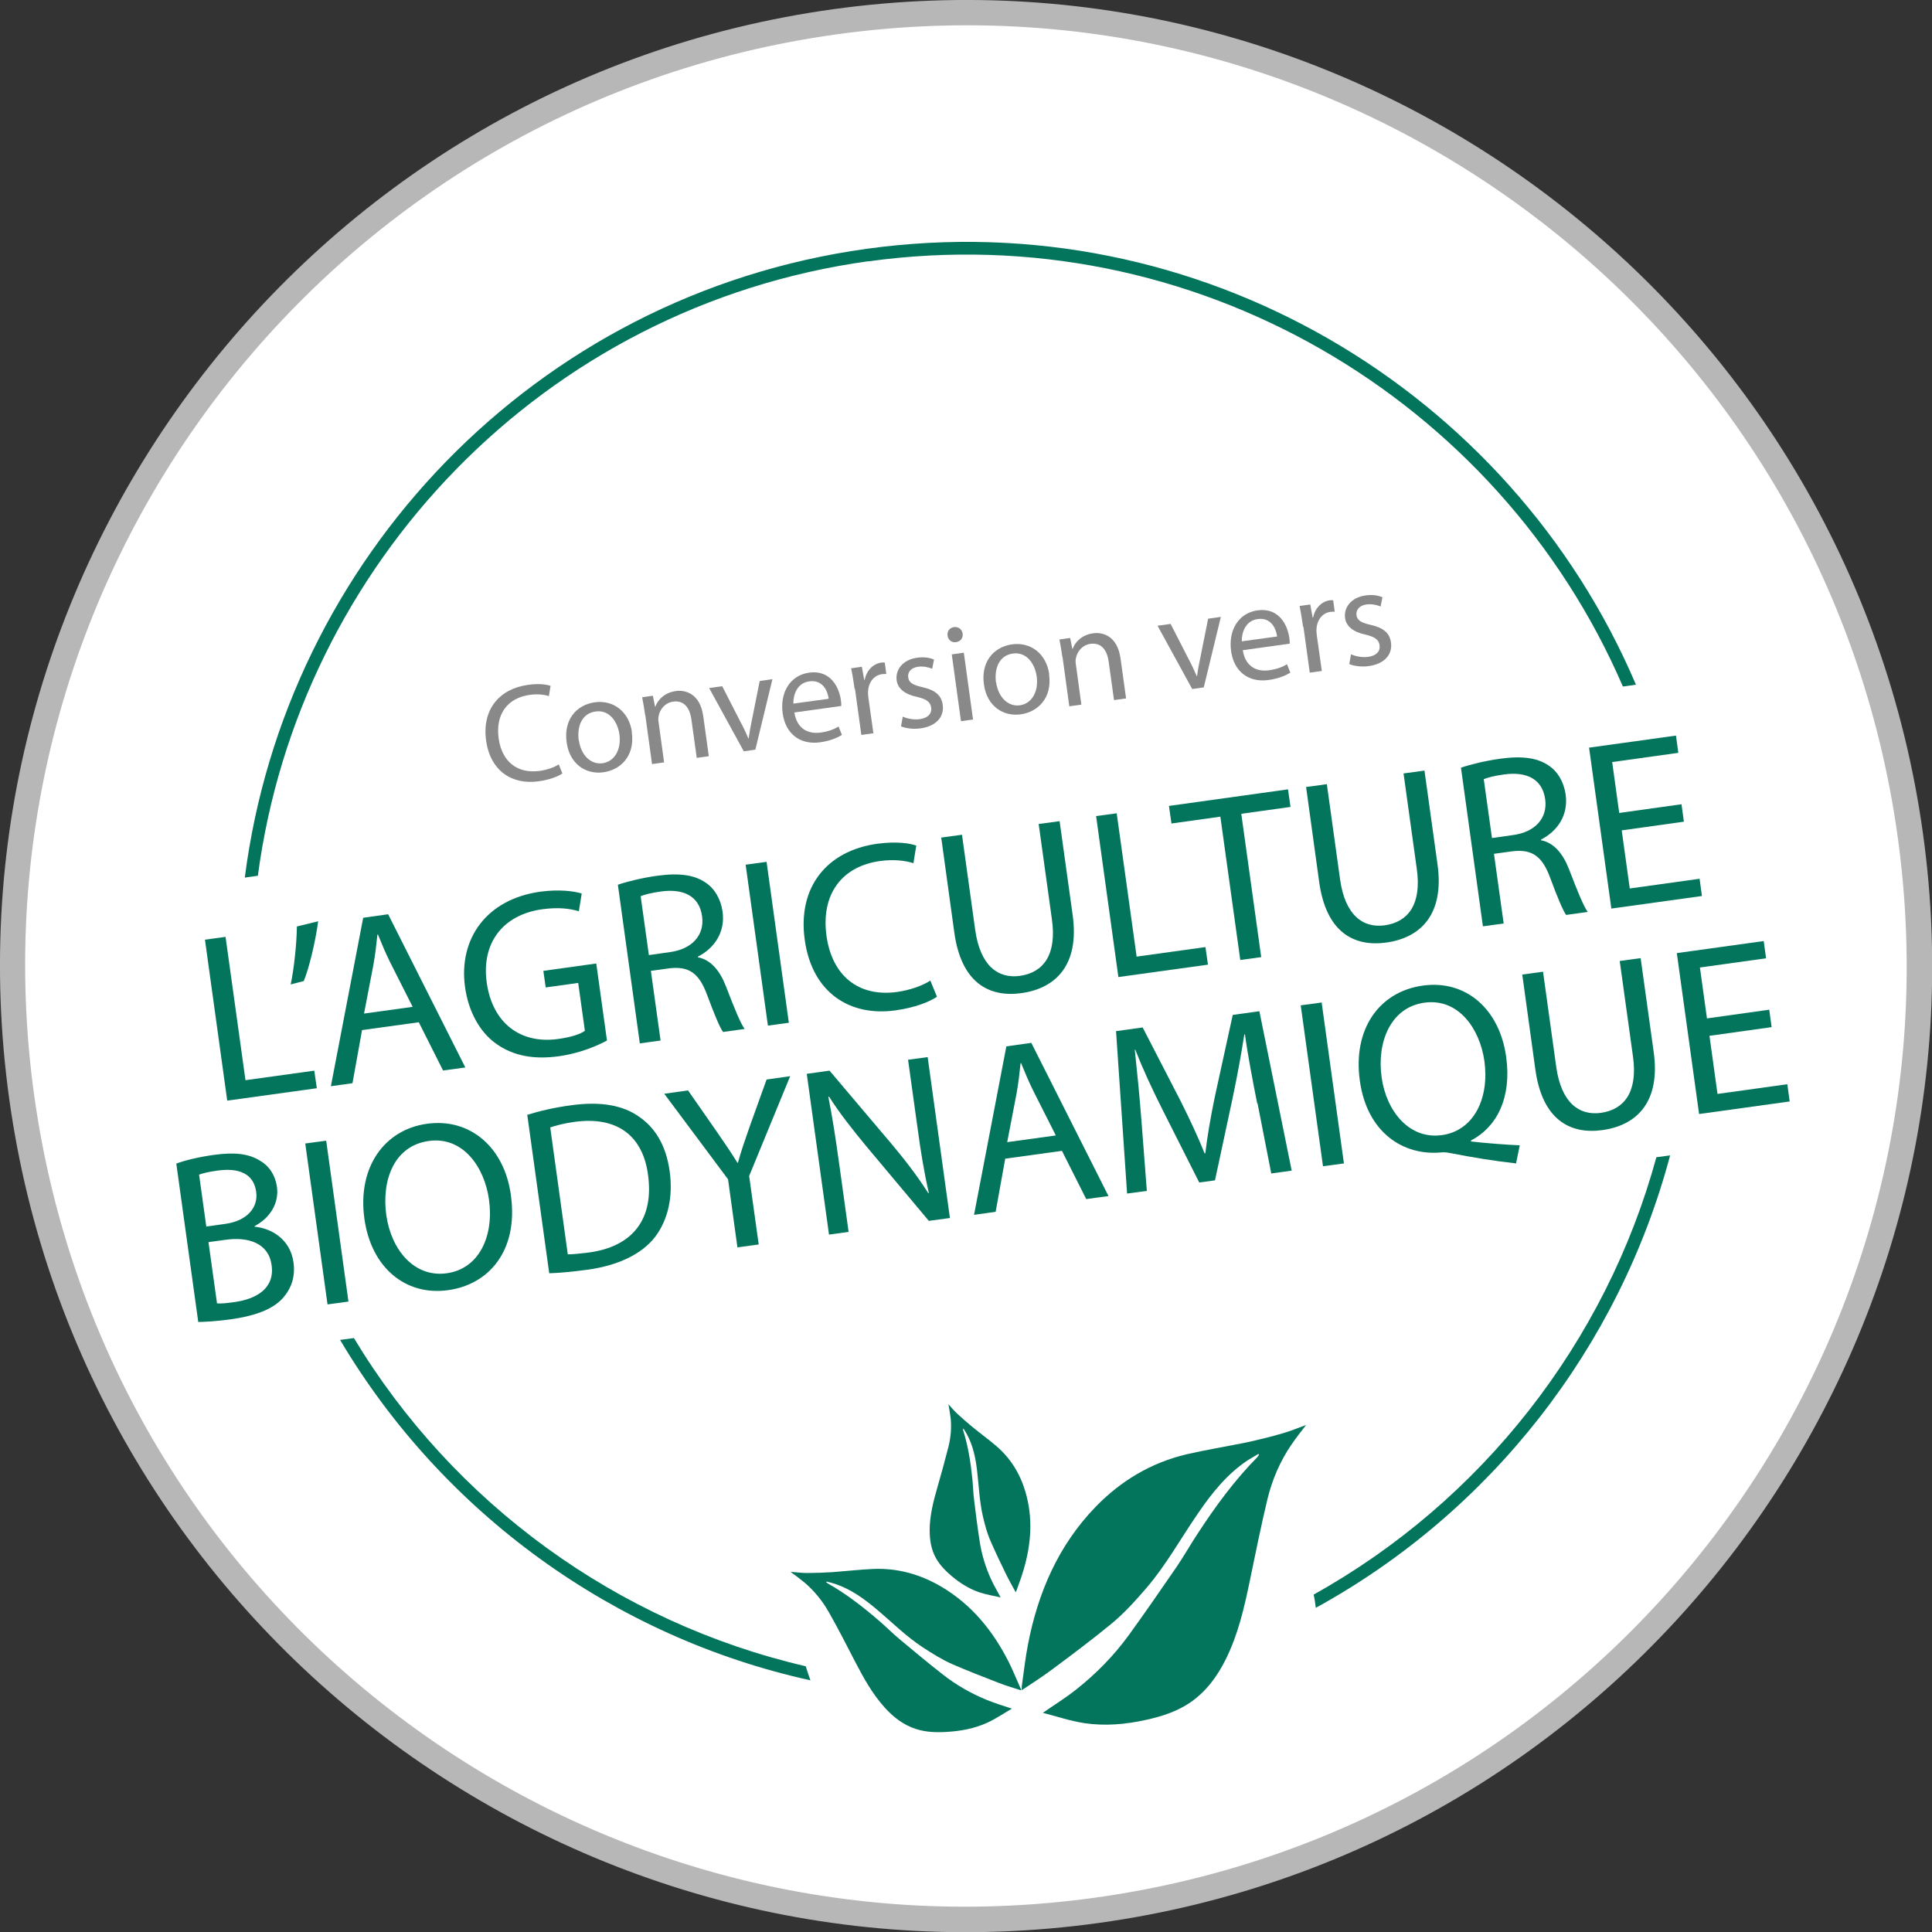<svg xmlns="http://www.w3.org/2000/svg" id="Calque_1" data-name="Calque 1" viewBox="0 0 115.38 115.38"><rect x="0" y="0" width="115.38" height="115.38" fill="#333333" stroke="none"/><defs><style>      .cls-1 {        fill: #b7b7b7;      }      .cls-2 {        fill: #fff;      }      .cls-3 {        fill: #898989;      }      .cls-4 {        fill: none;      }      .cls-5 {        fill: #03755c;      }    </style></defs><g><circle class="cls-2" cx="57.69" cy="57.69" r="56.93" transform="translate(-23.12 68.9) rotate(-52.9)"></circle><path class="cls-1" d="m49.97,2.05c30.73-4.26,59.1,17.19,63.36,47.92,4.26,30.73-17.19,59.1-47.93,63.36-30.73,4.26-59.1-17.19-63.36-47.93C-2.22,34.68,19.24,6.31,49.97,2.05m-.21-1.5C18.26,4.92-3.82,34.11.55,65.62c4.37,31.51,33.56,53.59,65.07,49.22s53.59-33.56,49.22-65.07C110.46,18.26,81.27-3.82,49.76.55h0Z"></path></g><g><path class="cls-5" d="m12.22,56.12l1.25-.17,1.19,8.56,4.11-.57.15,1.05-5.35.74-1.33-9.61Z"></path><path class="cls-5" d="m19,55.02c-.16,1.24-.56,2.86-.86,3.57l-.78.2c.19-.88.36-2.41.37-3.46l1.27-.31Z"></path><path class="cls-5" d="m21.62,61.53l-.57,3.16-1.29.18,1.93-10.06,1.49-.21,4.61,9.15-1.33.18-1.45-2.88-3.41.47Zm3.02-1.41l-1.33-2.63c-.3-.6-.52-1.15-.74-1.68h-.03c-.06.59-.13,1.19-.24,1.81l-.56,2.91,2.9-.4Z"></path><path class="cls-5" d="m36.25,62.14c-.53.29-1.59.76-2.88.94-1.46.2-2.71,0-3.77-.77-.94-.68-1.63-1.89-1.83-3.38-.39-2.87,1.29-5.24,4.51-5.68,1.11-.15,2.02-.03,2.46.11l-.17,1.06c-.54-.16-1.21-.25-2.18-.12-2.33.32-3.66,1.99-3.32,4.39s2,3.67,4.25,3.36c.81-.11,1.35-.3,1.61-.49l-.4-2.86-1.94.27-.14-.99,3.16-.44.64,4.61Z"></path><path class="cls-5" d="m36.89,52.84c.61-.21,1.5-.42,2.36-.54,1.32-.18,2.22-.05,2.89.41.53.35.9.97,1.01,1.72.18,1.26-.51,2.21-1.47,2.7v.04c.77.15,1.31.79,1.68,1.75.5,1.3.86,2.19,1.11,2.53l-1.29.18c-.19-.26-.52-1.05-.95-2.21-.47-1.28-1.06-1.71-2.19-1.6l-1.17.16.58,4.16-1.24.17-1.31-9.47Zm1.85,4.2l1.27-.18c1.33-.18,2.07-1.02,1.92-2.13-.17-1.25-1.15-1.67-2.46-1.49-.6.08-1.01.2-1.21.28l.49,3.51Z"></path><path class="cls-5" d="m45.78,51.47l1.33,9.61-1.25.17-1.33-9.61,1.25-.17Z"></path><path class="cls-5" d="m55.95,59.53c-.42.29-1.3.65-2.48.81-2.71.38-4.97-1.05-5.41-4.21s1.33-5.32,4.32-5.74c1.19-.16,1.99-.02,2.34.11l-.17,1.05c-.5-.16-1.19-.24-1.99-.13-2.26.31-3.55,1.96-3.2,4.48.33,2.35,1.89,3.66,4.22,3.34.76-.11,1.51-.37,1.98-.68l.39.95Z"></path><path class="cls-5" d="m57.45,49.85l.79,5.69c.3,2.14,1.37,2.92,2.67,2.74,1.41-.2,2.21-1.27,1.91-3.38l-.79-5.69,1.25-.17.78,5.61c.41,2.95-.98,4.37-3.06,4.66-1.96.27-3.6-.64-4.01-3.63l-.78-5.66,1.25-.17Z"></path><path class="cls-5" d="m65.44,48.74l1.25-.17,1.19,8.56,4.11-.57.15,1.05-5.35.74-1.33-9.61Z"></path><path class="cls-5" d="m72.89,48.77l-2.93.41-.15-1.05,7.11-.99.15,1.05-2.94.41,1.19,8.56-1.25.17-1.19-8.56Z"></path><path class="cls-5" d="m79.24,46.83l.79,5.69c.3,2.14,1.37,2.92,2.67,2.74,1.41-.2,2.21-1.27,1.91-3.38l-.79-5.69,1.25-.17.78,5.61c.41,2.95-.98,4.37-3.06,4.66-1.96.27-3.6-.64-4.01-3.63l-.78-5.66,1.25-.17Z"></path><path class="cls-5" d="m87.24,45.85c.61-.21,1.5-.42,2.36-.54,1.32-.18,2.22-.05,2.89.41.53.35.9.97,1.01,1.72.18,1.26-.51,2.21-1.47,2.7v.04c.77.15,1.31.79,1.68,1.75.5,1.3.86,2.19,1.11,2.53l-1.29.18c-.19-.26-.52-1.05-.95-2.21-.47-1.28-1.06-1.71-2.19-1.6l-1.17.16.58,4.16-1.24.17-1.31-9.47Zm1.85,4.2l1.27-.18c1.33-.18,2.07-1.02,1.92-2.13-.17-1.25-1.15-1.67-2.46-1.49-.6.08-1.01.2-1.21.28l.49,3.51Z"></path><path class="cls-5" d="m100.57,49.07l-3.72.52.48,3.47,4.17-.58.14,1.03-5.41.75-1.33-9.61,5.19-.72.14,1.03-3.95.55.42,3.04,3.72-.52.14,1.03Z"></path><path class="cls-5" d="m10.53,69.49c.53-.2,1.38-.4,2.24-.52,1.25-.17,2.07-.07,2.73.33.55.31.93.84,1.04,1.59.13.93-.38,1.83-1.33,2.33v.04c.95.09,2.12.7,2.32,2.14.11.82-.12,1.5-.56,2.03-.57.71-1.62,1.14-3.19,1.36-.86.12-1.52.15-1.94.16l-1.31-9.45Zm1.79,3.76l1.14-.16c1.3-.18,1.97-.98,1.84-1.91-.15-1.11-1.06-1.45-2.32-1.27-.58.08-.9.17-1.09.24l.43,3.1Zm.64,4.59c.26.02.61-.02,1.05-.08,1.29-.18,2.41-.81,2.21-2.21-.18-1.31-1.39-1.7-2.74-1.51l-1.03.14.51,3.66Z"></path><path class="cls-5" d="m19.48,68.12l1.33,9.61-1.25.17-1.33-9.61,1.25-.17Z"></path><path class="cls-5" d="m30.51,71.38c.46,3.3-1.31,5.34-3.76,5.67-2.55.35-4.59-1.37-4.99-4.28-.42-3.04,1.18-5.31,3.75-5.66s4.61,1.41,5,4.26Zm-7.44,1.19c.29,2.06,1.66,3.74,3.61,3.47s2.83-2.24,2.52-4.42c-.27-1.91-1.54-3.77-3.6-3.48s-2.82,2.33-2.53,4.43Z"></path><path class="cls-5" d="m31.48,66.58c.74-.23,1.63-.44,2.61-.57,1.78-.25,3.11,0,4.06.67.97.66,1.62,1.7,1.84,3.25s-.1,2.92-.86,3.93c-.78,1.02-2.2,1.72-4.06,1.97-.89.12-1.63.19-2.27.21l-1.31-9.45Zm2.43,8.33c.32,0,.78-.05,1.26-.11,2.66-.36,3.89-2.04,3.53-4.64-.3-2.27-1.78-3.52-4.4-3.16-.64.09-1.11.22-1.44.33l1.05,7.59Z"></path><path class="cls-5" d="m44.04,74.5l-.56-4.07-3.81-5.11,1.42-.2,1.72,2.47c.47.68.84,1.22,1.23,1.85h.03c.18-.67.42-1.35.69-2.13l1.02-2.84,1.41-.2-2.45,5.96.57,4.09-1.25.17Z"></path><path class="cls-5" d="m49.51,73.74l-1.33-9.61,1.36-.19,3.75,4.43c.86,1.03,1.56,1.96,2.15,2.89l.03-.02c-.29-1.27-.48-2.44-.68-3.92l-.56-4.03,1.17-.16,1.33,9.61-1.26.17-3.73-4.45c-.81-.98-1.61-1.99-2.23-2.97l-.04.02c.24,1.21.42,2.36.64,3.95l.57,4.11-1.17.16Z"></path><path class="cls-5" d="m60.03,69.21l-.57,3.16-1.29.18,1.93-10.06,1.49-.21,4.61,9.15-1.33.18-1.45-2.88-3.41.47Zm3.02-1.41l-1.33-2.63c-.3-.6-.52-1.15-.74-1.68h-.03c-.06.59-.13,1.19-.24,1.81l-.56,2.91,2.9-.4Z"></path><path class="cls-5" d="m75.08,65.9c-.26-1.32-.57-2.93-.73-4.12h-.04c-.18,1.17-.41,2.43-.7,3.81l-1.05,4.9-.94.13-2.2-4.36c-.65-1.29-1.19-2.47-1.62-3.57h-.03c.13,1.21.29,2.81.4,4.27l.32,4.16-1.18.16-.66-9.7,1.59-.22,2.28,4.42c.56,1.12,1.03,2.13,1.42,3.1h.04c.12-1.01.31-2.12.57-3.38l1.07-4.89,1.59-.22,1.93,9.52-1.22.17-.82-4.19Z"></path><path class="cls-5" d="m78.93,59.87l1.33,9.61-1.25.17-1.33-9.61,1.25-.17Z"></path><path class="cls-5" d="m90.54,69.48c-1.34-.15-2.66-.37-3.83-.6-.21-.04-.41-.08-.6-.06-2.3.23-4.47-1.18-4.9-4.28s1.17-5.32,3.76-5.68,4.59,1.42,4.98,4.26c.34,2.47-.58,4.2-2.1,4.99v.06c.99.11,2.07.19,2.91.23l-.22,1.08Zm-1.89-6.11c-.27-1.92-1.54-3.77-3.58-3.49s-2.85,2.38-2.56,4.45c.28,2.04,1.66,3.73,3.6,3.46s2.84-2.24,2.54-4.42Z"></path><path class="cls-5" d="m92.15,58.03l.79,5.69c.3,2.14,1.37,2.92,2.67,2.74,1.41-.2,2.21-1.27,1.91-3.38l-.79-5.69,1.25-.17.78,5.61c.41,2.95-.98,4.37-3.06,4.66-1.96.27-3.6-.64-4.01-3.63l-.78-5.66,1.25-.17Z"></path><path class="cls-5" d="m105.81,61.34l-3.72.52.48,3.47,4.17-.58.14,1.03-5.41.75-1.33-9.61,5.19-.72.14,1.03-3.95.55.42,3.04,3.72-.52.14,1.03Z"></path></g><g><path class="cls-3" d="m33.59,46.19c-.24.17-.76.38-1.43.47-1.57.22-2.88-.61-3.13-2.44s.77-3.08,2.5-3.32c.69-.1,1.15-.01,1.35.06l-.1.61c-.29-.09-.69-.14-1.15-.07-1.31.18-2.05,1.14-1.85,2.6.19,1.36,1.09,2.12,2.44,1.94.44-.06.87-.21,1.15-.39l.22.55Z"></path><path class="cls-3" d="m37.73,43.72c.21,1.48-.73,2.27-1.69,2.4-1.08.15-2.03-.52-2.2-1.79-.19-1.34.58-2.24,1.69-2.39s2.04.57,2.21,1.78Zm-3.16.49c.12.88.71,1.47,1.42,1.37s1.13-.82,1-1.73c-.09-.67-.55-1.48-1.42-1.36s-1.11.96-1.01,1.72Z"></path><path class="cls-3" d="m38.53,42.71c-.06-.42-.12-.75-.18-1.07l.64-.09.13.65h.02c.14-.41.56-.84,1.22-.93.55-.08,1.45.13,1.64,1.51l.33,2.38-.72.1-.32-2.3c-.09-.65-.41-1.15-1.09-1.06-.48.07-.8.46-.87.88-.02.09-.02.22,0,.34l.33,2.41-.72.1-.4-2.91Z"></path><path class="cls-3" d="m43.13,40.98l1.09,2.13c.19.35.34.67.47.99h.02c.05-.35.11-.7.19-1.08l.47-2.35.76-.11-1.02,4.21-.69.1-2.07-3.78.78-.11Z"></path><path class="cls-3" d="m47.44,42.55c.15.98.83,1.3,1.56,1.2.52-.07.82-.21,1.08-.36l.2.5c-.24.15-.66.35-1.3.44-1.23.17-2.08-.54-2.24-1.74s.41-2.25,1.58-2.42c1.3-.18,1.8.91,1.9,1.65.02.15.03.26.02.34l-2.8.39Zm2.05-.82c-.06-.46-.35-1.15-1.16-1.04-.74.1-.96.82-.95,1.33l2.12-.29Z"></path><path class="cls-3" d="m51.04,41.15c-.07-.47-.13-.87-.21-1.24l.64-.09.14.78h.03c.11-.57.51-.96.99-1.03.08-.01.14-.01.21,0l.09.68c-.08,0-.15,0-.25.01-.51.07-.82.51-.84,1.06,0,.1,0,.22.02.34l.3,2.13-.72.1-.38-2.75Z"></path><path class="cls-3" d="m53.92,42.8c.24.11.64.2,1,.15.53-.07.74-.37.69-.7s-.28-.5-.84-.63c-.76-.16-1.15-.51-1.22-.98-.09-.64.36-1.24,1.22-1.36.41-.06.77,0,1.01.11l-.11.55c-.17-.07-.48-.17-.85-.12-.43.06-.63.34-.58.64.05.33.3.45.85.58.72.16,1.13.46,1.21,1.05.1.71-.38,1.28-1.33,1.41-.44.06-.86,0-1.16-.12l.1-.57Z"></path><path class="cls-3" d="m57.49,37.84c.03.25-.11.47-.4.51-.26.04-.47-.14-.5-.39-.04-.25.12-.48.39-.51s.47.14.51.39Zm-.1,5.23l-.55-3.99.72-.1.55,3.99-.72.1Z"></path><path class="cls-3" d="m62.65,40.26c.21,1.48-.73,2.27-1.69,2.4-1.08.15-2.03-.52-2.2-1.79-.19-1.34.58-2.24,1.69-2.39s2.04.57,2.21,1.78Zm-3.16.49c.12.88.71,1.47,1.42,1.37s1.13-.82,1-1.73c-.09-.67-.55-1.48-1.42-1.36s-1.11.96-1.01,1.72Z"></path><path class="cls-3" d="m63.45,39.26c-.06-.42-.12-.75-.18-1.07l.64-.09.13.65h.02c.14-.41.56-.84,1.22-.93.55-.08,1.45.13,1.64,1.51l.33,2.38-.72.1-.32-2.3c-.09-.65-.41-1.15-1.09-1.06-.48.07-.8.46-.87.88-.02.09-.02.22,0,.34l.33,2.41-.72.1-.4-2.91Z"></path><path class="cls-3" d="m69.91,37.26l1.09,2.13c.19.35.33.67.47.99h.02c.04-.35.11-.7.19-1.08l.47-2.35.76-.11-1.02,4.21-.69.1-2.07-3.78.78-.11Z"></path><path class="cls-3" d="m74.22,38.83c.15.98.83,1.3,1.56,1.2.52-.07.82-.21,1.08-.36l.2.5c-.24.15-.66.35-1.3.44-1.23.17-2.08-.54-2.24-1.74s.41-2.25,1.58-2.42c1.3-.18,1.8.91,1.9,1.65.02.15.03.26.02.34l-2.8.39Zm2.05-.82c-.06-.46-.35-1.15-1.16-1.04-.74.1-.96.82-.95,1.33l2.12-.29Z"></path><path class="cls-3" d="m77.82,37.43c-.07-.47-.13-.87-.21-1.24l.64-.09.14.78h.03c.11-.56.51-.96.99-1.03.08-.01.14-.01.21,0l.09.68c-.08,0-.15,0-.25.01-.51.07-.82.51-.84,1.06,0,.1,0,.22.02.34l.3,2.13-.72.1-.38-2.75Z"></path><path class="cls-3" d="m80.7,39.08c.24.11.64.2,1,.15.53-.07.74-.37.69-.7s-.29-.5-.84-.63c-.76-.16-1.15-.51-1.22-.98-.09-.64.36-1.24,1.22-1.36.41-.06.77,0,1.01.11l-.11.55c-.17-.07-.48-.17-.85-.12-.43.06-.63.34-.59.64.05.33.3.45.85.58.72.16,1.13.46,1.21,1.05.1.71-.38,1.28-1.33,1.41-.44.06-.86,0-1.16-.12l.1-.57Z"></path></g><path class="cls-4" d="m51.85,15.61c-19.42,2.69-34,18.14-36.46,36.7l81.53-11.31c-7.42-17.19-25.64-28.08-45.07-25.39Z"></path><path class="cls-4" d="m63.59,100.2c17.43-2.42,30.96-15.1,35.33-31.09l-77.79,10.79c8.56,14.2,25.03,22.72,42.46,20.3Z"></path><path class="cls-5" d="m51.85,15.61c19.42-2.69,37.65,8.2,45.07,25.39l.78-.11c-7.5-17.61-26.11-28.78-45.95-26.03-19.84,2.75-34.71,18.57-37.13,37.55l.78-.11c2.46-18.56,17.03-34,36.46-36.7Z"></path><path class="cls-5" d="m21.13,79.91l-.82.11c6.12,10.32,16.33,17.74,28.09,20.33-.1-.28-.2-.56-.28-.84-11.26-2.61-21.04-9.73-26.99-19.61Z"></path><path class="cls-5" d="m99.74,69l-.82.11c-3.02,11.05-10.43,20.53-20.47,26.12.06.26.1.53.13.79,10.44-5.73,18.11-15.55,21.16-27.02Z"></path><path class="cls-5" d="m77.12,86.28c-.68,1-1.15,2.1-1.43,3.26-.39,1.63-.72,3.27-1.06,4.91-.33,1.59-.69,3.16-1.42,4.63-.52,1.05-1.2,1.97-2.18,2.63-.79.52-1.67.8-2.58,1-1.21.27-2.44.38-3.67.2-.86-.13-1.69-.41-2.5-.62.66-.46,1.33-.87,1.95-1.36,1.21-.95,2.29-2.05,3.19-3.29.97-1.34,1.91-2.7,2.85-4.07.45-.66.84-1.36,1.28-2.02,1.05-1.61,2.19-3.16,3.54-4.53.04-.04.06-.09.1-.14-.01-.02-.03-.03-.04-.05-.21.13-.43.25-.64.38-1.24.83-2.15,1.97-2.98,3.19-1.02,1.48-1.89,3.07-3.07,4.44-.66.77-1.34,1.52-2.12,2.16-1.16.95-2.36,1.85-3.56,2.74-.56.42-1.15.79-1.76,1.2,0-.1,0-.17,0-.23.12-.83.21-1.67.37-2.5.6-3.1,1.81-5.91,4.03-8.21,1.52-1.57,3.33-2.65,5.45-3.15,1.17-.27,2.35-.46,3.53-.7.74-.16,1.48-.34,2.2-.55.49-.14.96-.34,1.4-.5-.27.36-.59.75-.87,1.17Z"></path><path class="cls-5" d="m48,94.47c.62.52,1.12,1.14,1.51,1.83.55.97,1.06,1.97,1.57,2.96.5.96,1.02,1.9,1.75,2.71.52.58,1.13,1.05,1.88,1.29.6.19,1.21.21,1.84.17.83-.05,1.64-.2,2.39-.54.53-.24,1.01-.57,1.49-.85-.51-.17-1.01-.32-1.5-.52-.95-.39-1.84-.9-2.64-1.53-.87-.68-1.72-1.39-2.57-2.1-.41-.34-.78-.72-1.19-1.07-.97-.84-1.98-1.63-3.1-2.26-.03-.02-.06-.05-.09-.07,0-.01.01-.03.02-.04.16.04.32.08.48.13.95.31,1.74.88,2.49,1.51.92.77,1.77,1.63,2.78,2.29.57.37,1.14.73,1.75,1,.92.4,1.85.76,2.78,1.12.43.17.88.3,1.35.45-.02-.06-.03-.11-.05-.14-.23-.51-.44-1.04-.69-1.54-.95-1.88-2.23-3.46-4.08-4.54-1.26-.73-2.62-1.1-4.07-1.03-.8.04-1.59.13-2.39.19-.5.03-1.01.05-1.51.05-.34,0-.68-.05-.99-.07.24.18.52.38.77.59Z"></path><path class="cls-5" d="m56.76,84.58c.08.61.03,1.23-.12,1.83-.21.83-.44,1.66-.68,2.49-.23.8-.43,1.61-.44,2.45,0,.6.08,1.18.38,1.71.24.42.57.76.94,1.07.49.41,1.03.75,1.63.96.42.14.87.21,1.29.31-.19-.36-.4-.71-.57-1.08-.33-.72-.56-1.47-.68-2.25-.13-.84-.24-1.68-.34-2.53-.05-.41-.06-.82-.1-1.22-.1-.98-.25-1.95-.55-2.9,0-.03,0-.06-.01-.09.01,0,.02,0,.03-.01.07.11.14.21.2.33.37.67.52,1.41.61,2.16.11.92.14,1.84.35,2.75.12.51.25,1.01.46,1.48.31.71.64,1.4.98,2.09.16.32.34.63.52.96.02-.05.04-.08.05-.11.14-.41.3-.81.42-1.23.46-1.56.57-3.12.1-4.69-.32-1.07-.89-1.99-1.75-2.72-.47-.4-.97-.76-1.44-1.15-.3-.25-.59-.5-.88-.77-.19-.18-.36-.38-.52-.56.04.23.09.48.12.74Z"></path></svg>